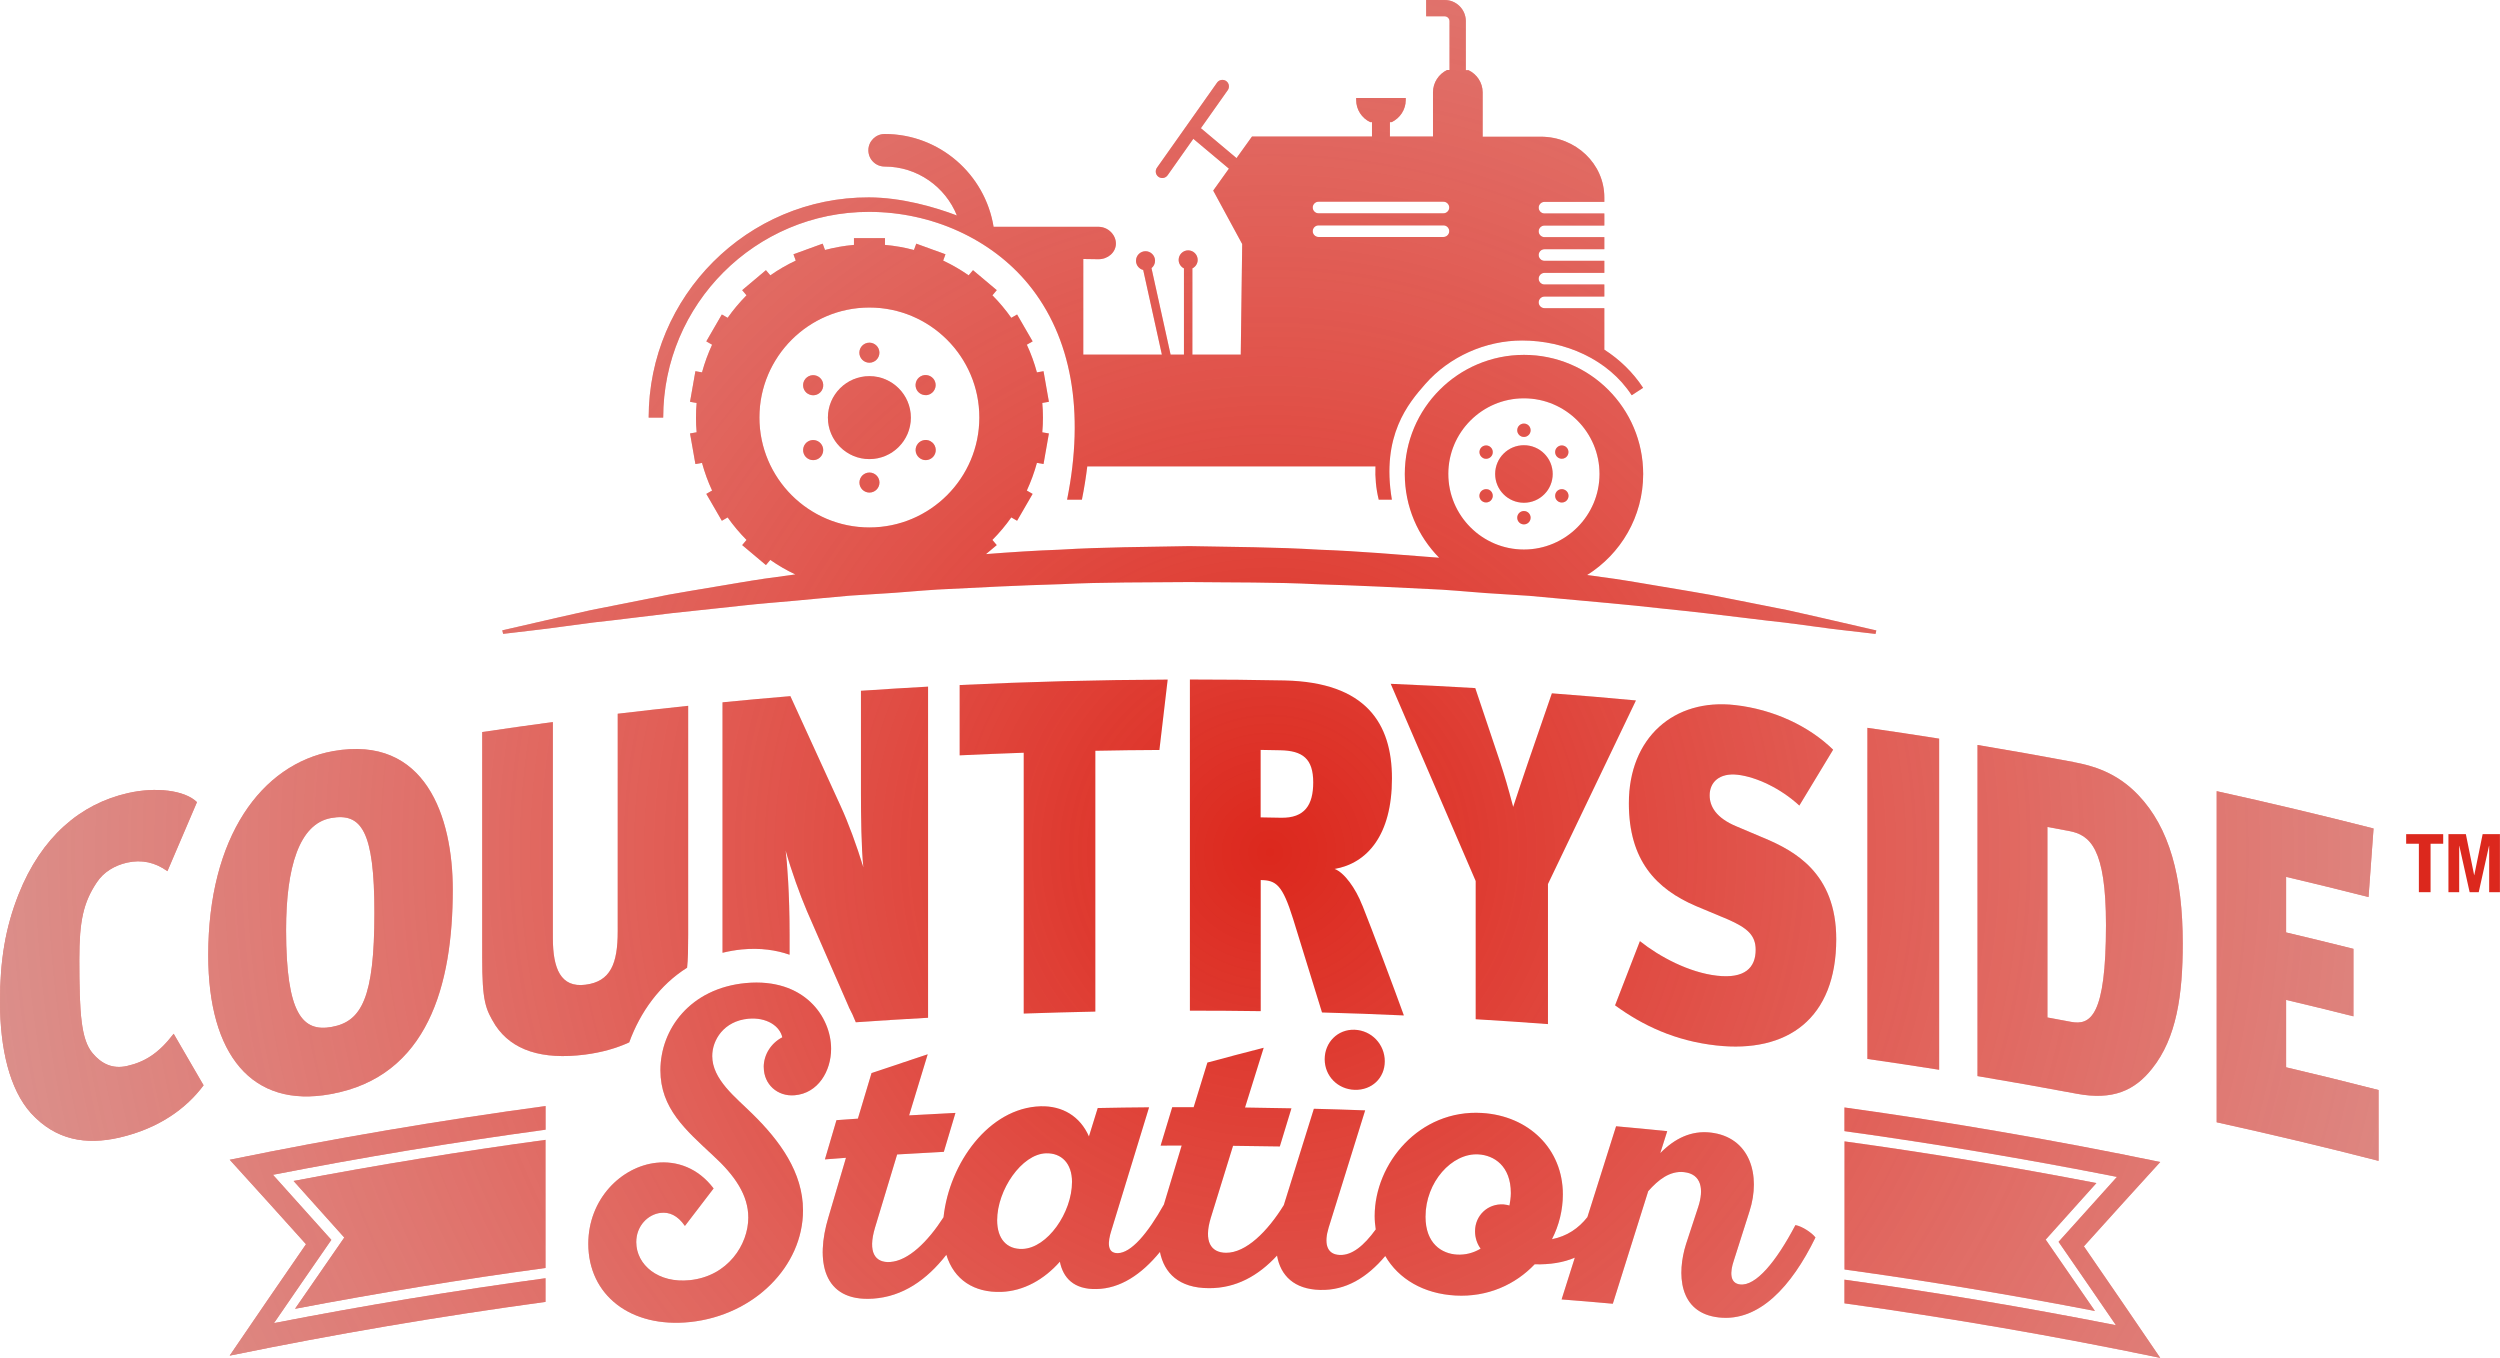<svg xmlns="http://www.w3.org/2000/svg" xmlns:xlink="http://www.w3.org/1999/xlink" viewBox="0 0 344.21 186.97"><defs><style>.uuid-21d1ae7c-8aa0-4d70-845c-96f9933f5078{fill:url(#uuid-4284b95a-7282-4da4-babe-8231ddd28cb8);}.uuid-21d1ae7c-8aa0-4d70-845c-96f9933f5078,.uuid-151ed188-1af8-44fd-94e9-bda887aaaa42,.uuid-57c1c82d-d0ec-4f66-ba5a-e48617e0120a,.uuid-9cadf71c-a54a-4d7a-ad65-9c2e96f4ed8d,.uuid-37d466de-21d3-432f-a220-9a2f677ae488,.uuid-f4718217-6b9a-4f0f-992d-7680aa1cdb47,.uuid-42ba45ce-42c0-4394-b957-85ab917cf3a5,.uuid-c101a16d-2a48-48fc-84c1-a9ecfd04a390,.uuid-0efe1534-2455-421c-a6df-12f3bda6a795,.uuid-67bfda5e-9a0c-451f-9a72-adc12bd89c2d,.uuid-aeeb2471-0497-464c-9d08-be9c1268d821,.uuid-7ea33bb0-b130-4bf9-819d-c7df7b524faa,.uuid-e932b09d-18e8-4977-b745-869b5cc7ef0b,.uuid-3babb450-f681-4852-9e8a-0c18c1beaad6,.uuid-68f4f24f-1378-4ca2-b03d-1afbf2e14c74,.uuid-476c454a-a5c1-473a-875e-ed24fae7f07e,.uuid-9d585011-2a57-4bc4-b5b2-22c346c20905,.uuid-3be8b75a-8539-4de1-9316-1682fe5cbe16,.uuid-0f35cbff-1dc6-4126-bdf0-96ca0e8a2c5a,.uuid-4c423117-cc18-4925-92b6-a0267b953e10,.uuid-03a4f9e7-4e2f-43e4-a049-01bba1b6ed4e,.uuid-3cc8c278-1273-407a-90dc-c682dabc6673,.uuid-b6a13e6b-044a-49f4-ac33-0703a9e6680f,.uuid-ac0064c3-5b4b-4b81-befe-23679e22b92c,.uuid-ff6de936-de0d-46ac-b9f9-f02c7daab90b,.uuid-d2adcb9d-f7db-477d-9b8a-2ca4784a4315,.uuid-a82f8d86-8464-4b34-948a-2c8185ddd55a,.uuid-96629e99-e2c1-40b1-8136-1da76c47db48,.uuid-8a527b92-17e8-4762-a9ad-9efe7b7d49c5,.uuid-f7fd2da0-2f89-4a48-b8cf-05ea9c639946,.uuid-cee73640-57ff-4628-90b0-fb62ebf78eb7,.uuid-51409f52-231b-4860-9d09-1b3f5ef69b48,.uuid-b8bf31a2-dc94-4798-b71f-afc420d1b923,.uuid-b835d891-edef-4c4f-b2da-fc72c286454f,.uuid-e1d5f7c7-8807-483d-b506-f08c7447b51b{stroke-width:0px;}.uuid-151ed188-1af8-44fd-94e9-bda887aaaa42{fill:url(#uuid-53e43975-106a-47fd-a044-479fe08fd3b8);}.uuid-57c1c82d-d0ec-4f66-ba5a-e48617e0120a{fill:url(#uuid-4f820a53-41e5-43d4-b2e1-68d467c63bae);}.uuid-9cadf71c-a54a-4d7a-ad65-9c2e96f4ed8d{fill:url(#uuid-a8a00edc-9e79-44c3-b969-05235ddff86d);}.uuid-37d466de-21d3-432f-a220-9a2f677ae488{fill:url(#uuid-fec11174-1dbf-4057-b203-eca26e8802dc);}.uuid-f4718217-6b9a-4f0f-992d-7680aa1cdb47{fill:url(#uuid-e805587d-6f0f-4920-a022-2c60b3da1472);}.uuid-42ba45ce-42c0-4394-b957-85ab917cf3a5{fill:url(#uuid-dedfdc77-5fc6-4f23-8b97-6b80adc6bf93);}.uuid-c101a16d-2a48-48fc-84c1-a9ecfd04a390{fill:url(#uuid-59fe1b1f-2635-467b-9229-93f732c3f1dc);}.uuid-0efe1534-2455-421c-a6df-12f3bda6a795{fill:url(#uuid-f1b399cd-2e51-46dd-940b-e34caa4e3328);}.uuid-67bfda5e-9a0c-451f-9a72-adc12bd89c2d{fill:url(#uuid-49e026d3-5e80-4fbb-bb2f-25510a3b891d);}.uuid-aeeb2471-0497-464c-9d08-be9c1268d821{fill:url(#uuid-f8482f81-0971-451d-9d72-b2333c0c293d);}.uuid-7ea33bb0-b130-4bf9-819d-c7df7b524faa{fill:url(#uuid-9376122a-9a1b-4544-9e1e-5dbb587d1cd9);}.uuid-e74a9a04-663d-437e-8f47-4d2b1ea9e66e{mix-blend-mode:multiply;}.uuid-e932b09d-18e8-4977-b745-869b5cc7ef0b{fill:url(#uuid-e36566b5-451e-4224-b37b-bae86841de89);}.uuid-3babb450-f681-4852-9e8a-0c18c1beaad6{fill:url(#uuid-3b45f62c-9aa0-4faa-87b7-e5f8ca7a7cc5);}.uuid-68f4f24f-1378-4ca2-b03d-1afbf2e14c74{fill:url(#uuid-afe1562e-1c23-43ab-a5d5-3df19e75a517);}.uuid-476c454a-a5c1-473a-875e-ed24fae7f07e{fill:url(#uuid-1e34ef0a-67dc-4fa1-9a26-505987064630);}.uuid-9d585011-2a57-4bc4-b5b2-22c346c20905{fill:url(#uuid-b2cc4fb0-eaa1-45ea-9668-c788c7be1c18);}.uuid-3be8b75a-8539-4de1-9316-1682fe5cbe16{fill:url(#uuid-8a31e8f9-e0a7-4698-8f5a-fb0211470cf5);}.uuid-0f35cbff-1dc6-4126-bdf0-96ca0e8a2c5a{fill:url(#uuid-caa44674-23f8-43a5-9242-1031851eaa51);}.uuid-4c423117-cc18-4925-92b6-a0267b953e10{fill:url(#uuid-a699a9bc-dfd2-4f70-acb8-212155401821);}.uuid-03a4f9e7-4e2f-43e4-a049-01bba1b6ed4e{fill:url(#uuid-67b310e0-59c7-41d5-b18c-9ef26b8e5f22);}.uuid-3cc8c278-1273-407a-90dc-c682dabc6673{fill:url(#uuid-72b26b1e-8747-490f-9c58-b54e264ed5d6);}.uuid-b6a13e6b-044a-49f4-ac33-0703a9e6680f{fill:url(#uuid-8d1e0b70-b3eb-4dbe-a695-52d4cc9f72c8);}.uuid-ac0064c3-5b4b-4b81-befe-23679e22b92c{fill:url(#uuid-52cb0938-7e60-45b1-b8fa-d3a32e7bbe3a);}.uuid-ff6de936-de0d-46ac-b9f9-f02c7daab90b{fill:url(#uuid-0e812cc0-6ef1-4a6f-bd9b-f521aae40678);}.uuid-d2adcb9d-f7db-477d-9b8a-2ca4784a4315{fill:url(#uuid-a91aab14-33f2-4e23-a3d0-cd885dbef94d);}.uuid-a82f8d86-8464-4b34-948a-2c8185ddd55a{fill:url(#uuid-ba7e4197-ca96-4ebe-a83f-39f0e1fd37c1);}.uuid-c9dffc1c-e4d2-4d62-8d28-30356173d7b6{isolation:isolate;}.uuid-96629e99-e2c1-40b1-8136-1da76c47db48{fill:url(#uuid-61aabe86-5896-44f4-bcf2-60c84ff7dcbb);}.uuid-8a527b92-17e8-4762-a9ad-9efe7b7d49c5{fill:url(#uuid-38e53afe-d41a-46cd-9e71-260da2982d79);}.uuid-f7fd2da0-2f89-4a48-b8cf-05ea9c639946{fill:#dc281d;}.uuid-cee73640-57ff-4628-90b0-fb62ebf78eb7{fill:url(#uuid-a5484c7b-b207-469b-9401-4037bbdc830b);}.uuid-51409f52-231b-4860-9d09-1b3f5ef69b48{fill:url(#uuid-04cc29e4-d3f4-4c03-bb32-b87ed97cee4f);}.uuid-b8bf31a2-dc94-4798-b71f-afc420d1b923{fill:url(#uuid-e0ce83fc-7b0c-4ced-a948-3beec481b289);}.uuid-b835d891-edef-4c4f-b2da-fc72c286454f{fill:url(#uuid-e57f0486-8d82-4fc9-98ca-83bcf0c5650f);}.uuid-e1d5f7c7-8807-483d-b506-f08c7447b51b{fill:url(#uuid-6f6b5025-6b20-47e0-a854-a343a9410997);}</style><radialGradient id="uuid-1e34ef0a-67dc-4fa1-9a26-505987064630" cx="174.87" cy="117.34" fx="174.87" fy="117.34" r="307.29" gradientUnits="userSpaceOnUse"><stop offset="0" stop-color="#fff" stop-opacity="0"></stop><stop offset="1" stop-color="#bfbfbf"></stop></radialGradient><radialGradient id="uuid-a5484c7b-b207-469b-9401-4037bbdc830b" cx="174.87" cy="117.34" fx="174.87" fy="117.34" r="307.29" xlink:href="#uuid-1e34ef0a-67dc-4fa1-9a26-505987064630"></radialGradient><radialGradient id="uuid-59fe1b1f-2635-467b-9229-93f732c3f1dc" cx="174.87" fx="174.87" r="307.29" xlink:href="#uuid-1e34ef0a-67dc-4fa1-9a26-505987064630"></radialGradient><radialGradient id="uuid-e36566b5-451e-4224-b37b-bae86841de89" cx="174.87" cy="117.34" fx="174.87" fy="117.34" r="307.29" xlink:href="#uuid-1e34ef0a-67dc-4fa1-9a26-505987064630"></radialGradient><radialGradient id="uuid-afe1562e-1c23-43ab-a5d5-3df19e75a517" cx="174.87" cy="117.34" fx="174.87" fy="117.34" r="307.29" xlink:href="#uuid-1e34ef0a-67dc-4fa1-9a26-505987064630"></radialGradient><radialGradient id="uuid-f8482f81-0971-451d-9d72-b2333c0c293d" cx="174.87" cy="117.34" fx="174.87" fy="117.34" r="307.29" xlink:href="#uuid-1e34ef0a-67dc-4fa1-9a26-505987064630"></radialGradient><radialGradient id="uuid-38e53afe-d41a-46cd-9e71-260da2982d79" cx="174.87" cy="117.34" fx="174.87" fy="117.34" r="307.29" xlink:href="#uuid-1e34ef0a-67dc-4fa1-9a26-505987064630"></radialGradient><radialGradient id="uuid-8d1e0b70-b3eb-4dbe-a695-52d4cc9f72c8" cx="174.87" cy="117.34" fx="174.87" fy="117.34" r="307.29" xlink:href="#uuid-1e34ef0a-67dc-4fa1-9a26-505987064630"></radialGradient><radialGradient id="uuid-a8a00edc-9e79-44c3-b969-05235ddff86d" cx="174.87" cy="117.34" fx="174.87" fy="117.34" r="307.29" xlink:href="#uuid-1e34ef0a-67dc-4fa1-9a26-505987064630"></radialGradient><radialGradient id="uuid-e805587d-6f0f-4920-a022-2c60b3da1472" cx="174.87" cy="117.34" fx="174.87" fy="117.34" r="307.29" xlink:href="#uuid-1e34ef0a-67dc-4fa1-9a26-505987064630"></radialGradient><radialGradient id="uuid-e57f0486-8d82-4fc9-98ca-83bcf0c5650f" cx="174.87" cy="117.34" fx="174.87" fy="117.34" r="307.29" xlink:href="#uuid-1e34ef0a-67dc-4fa1-9a26-505987064630"></radialGradient><radialGradient id="uuid-6f6b5025-6b20-47e0-a854-a343a9410997" cx="174.87" cy="117.34" fx="174.87" fy="117.34" r="307.29" xlink:href="#uuid-1e34ef0a-67dc-4fa1-9a26-505987064630"></radialGradient><radialGradient id="uuid-49e026d3-5e80-4fbb-bb2f-25510a3b891d" cx="174.87" cy="117.34" fx="174.87" fy="117.34" r="307.29" xlink:href="#uuid-1e34ef0a-67dc-4fa1-9a26-505987064630"></radialGradient><radialGradient id="uuid-e0ce83fc-7b0c-4ced-a948-3beec481b289" cx="174.87" cy="117.34" fx="174.87" fy="117.34" r="307.29" xlink:href="#uuid-1e34ef0a-67dc-4fa1-9a26-505987064630"></radialGradient><radialGradient id="uuid-a91aab14-33f2-4e23-a3d0-cd885dbef94d" cx="174.87" cy="117.34" fx="174.87" fy="117.34" r="307.29" xlink:href="#uuid-1e34ef0a-67dc-4fa1-9a26-505987064630"></radialGradient><radialGradient id="uuid-72b26b1e-8747-490f-9c58-b54e264ed5d6" cx="174.87" cy="117.34" fx="174.87" fy="117.34" r="307.29" xlink:href="#uuid-1e34ef0a-67dc-4fa1-9a26-505987064630"></radialGradient><radialGradient id="uuid-04cc29e4-d3f4-4c03-bb32-b87ed97cee4f" cx="174.87" cy="117.34" fx="174.87" fy="117.34" r="307.29" xlink:href="#uuid-1e34ef0a-67dc-4fa1-9a26-505987064630"></radialGradient><radialGradient id="uuid-67b310e0-59c7-41d5-b18c-9ef26b8e5f22" cx="174.87" cy="117.34" fx="174.87" fy="117.34" r="307.29" xlink:href="#uuid-1e34ef0a-67dc-4fa1-9a26-505987064630"></radialGradient><radialGradient id="uuid-dedfdc77-5fc6-4f23-8b97-6b80adc6bf93" cx="174.87" cy="117.34" fx="174.87" fy="117.34" r="307.29" xlink:href="#uuid-1e34ef0a-67dc-4fa1-9a26-505987064630"></radialGradient><radialGradient id="uuid-caa44674-23f8-43a5-9242-1031851eaa51" cx="174.87" cy="117.34" fx="174.87" fy="117.34" r="307.29" xlink:href="#uuid-1e34ef0a-67dc-4fa1-9a26-505987064630"></radialGradient><radialGradient id="uuid-53e43975-106a-47fd-a044-479fe08fd3b8" cx="174.87" cy="117.34" fx="174.87" fy="117.34" r="307.29" xlink:href="#uuid-1e34ef0a-67dc-4fa1-9a26-505987064630"></radialGradient><radialGradient id="uuid-a699a9bc-dfd2-4f70-acb8-212155401821" cx="174.87" cy="117.34" fx="174.87" fy="117.34" r="307.29" xlink:href="#uuid-1e34ef0a-67dc-4fa1-9a26-505987064630"></radialGradient><radialGradient id="uuid-b2cc4fb0-eaa1-45ea-9668-c788c7be1c18" cx="174.87" cy="117.34" fx="174.87" fy="117.34" r="307.29" xlink:href="#uuid-1e34ef0a-67dc-4fa1-9a26-505987064630"></radialGradient><radialGradient id="uuid-ba7e4197-ca96-4ebe-a83f-39f0e1fd37c1" cx="174.87" cy="117.34" fx="174.87" fy="117.34" r="307.29" xlink:href="#uuid-1e34ef0a-67dc-4fa1-9a26-505987064630"></radialGradient><radialGradient id="uuid-4f820a53-41e5-43d4-b2e1-68d467c63bae" cx="174.87" cy="117.34" fx="174.87" fy="117.34" r="307.29" xlink:href="#uuid-1e34ef0a-67dc-4fa1-9a26-505987064630"></radialGradient><radialGradient id="uuid-4284b95a-7282-4da4-babe-8231ddd28cb8" cx="174.87" cy="117.34" fx="174.87" fy="117.34" r="307.29" xlink:href="#uuid-1e34ef0a-67dc-4fa1-9a26-505987064630"></radialGradient><radialGradient id="uuid-8a31e8f9-e0a7-4698-8f5a-fb0211470cf5" cx="174.87" cy="117.34" fx="174.87" fy="117.34" r="307.29" xlink:href="#uuid-1e34ef0a-67dc-4fa1-9a26-505987064630"></radialGradient><radialGradient id="uuid-61aabe86-5896-44f4-bcf2-60c84ff7dcbb" cx="174.87" cy="117.34" fx="174.87" fy="117.34" r="307.29" xlink:href="#uuid-1e34ef0a-67dc-4fa1-9a26-505987064630"></radialGradient><radialGradient id="uuid-9376122a-9a1b-4544-9e1e-5dbb587d1cd9" cx="174.87" cy="117.34" fx="174.87" fy="117.34" r="307.29" xlink:href="#uuid-1e34ef0a-67dc-4fa1-9a26-505987064630"></radialGradient><radialGradient id="uuid-3b45f62c-9aa0-4faa-87b7-e5f8ca7a7cc5" cx="174.87" cy="117.34" fx="174.87" fy="117.34" r="307.29" xlink:href="#uuid-1e34ef0a-67dc-4fa1-9a26-505987064630"></radialGradient><radialGradient id="uuid-fec11174-1dbf-4057-b203-eca26e8802dc" cx="174.87" cy="117.34" fx="174.87" fy="117.34" r="307.29" xlink:href="#uuid-1e34ef0a-67dc-4fa1-9a26-505987064630"></radialGradient><radialGradient id="uuid-f1b399cd-2e51-46dd-940b-e34caa4e3328" cx="174.87" cy="117.34" fx="174.87" fy="117.34" r="307.29" xlink:href="#uuid-1e34ef0a-67dc-4fa1-9a26-505987064630"></radialGradient><radialGradient id="uuid-0e812cc0-6ef1-4a6f-bd9b-f521aae40678" cx="174.87" cy="117.34" fx="174.87" fy="117.34" r="307.29" xlink:href="#uuid-1e34ef0a-67dc-4fa1-9a26-505987064630"></radialGradient><radialGradient id="uuid-52cb0938-7e60-45b1-b8fa-d3a32e7bbe3a" cx="174.87" cy="117.34" fx="174.87" fy="117.34" r="307.29" xlink:href="#uuid-1e34ef0a-67dc-4fa1-9a26-505987064630"></radialGradient></defs><g class="uuid-c9dffc1c-e4d2-4d62-8d28-30356173d7b6"><g id="uuid-acafa8a4-11f8-40e7-b061-de8661c9b1e6"><g id="uuid-de4227af-77b1-4e6f-83d2-d4d6ee46868a"><path class="uuid-f7fd2da0-2f89-4a48-b8cf-05ea9c639946" d="m17.48,146.77c-1.98.45-3.52-.3-4.75-1.78-1.55-1.86-1.81-5.39-1.81-12.91,0-5.36.59-7.86,2.4-10.58.96-1.47,2.51-2.35,4.17-2.73,2.03-.46,3.9-.03,5.56,1.18,1.36-3.17,2.71-6.34,4.07-9.51-1.71-1.67-5.73-2.11-9.52-1.24-6.52,1.48-11.9,6.02-15.04,13.94C.74,127.73,0,132.24,0,137.92c0,6.48,1.33,12.08,4.26,15.34,3.41,3.73,7.56,4.42,12.16,3.37,5.45-1.25,9.25-4.02,11.61-7.2-1.38-2.37-2.75-4.74-4.12-7.1-2.09,2.74-4.01,3.89-6.42,4.44Z"></path><path class="uuid-f7fd2da0-2f89-4a48-b8cf-05ea9c639946" d="m45.53,150.64c13.4-2.4,16.81-15.04,16.81-28.16,0-9.98-3.73-21.34-16.49-19.06-9.9,1.8-17.18,11.87-17.18,28.09,0,13.68,5.99,21.13,16.86,19.13Zm.05-38.01c4.14-.75,5.98,1.69,5.97,13.07,0,11.71-1.78,14.95-5.87,15.69-3.98.73-6.29-1.7-6.29-13.34,0-8.7,1.82-14.62,6.18-15.42Z"></path><path class="uuid-f7fd2da0-2f89-4a48-b8cf-05ea9c639946" d="m150.81,139.28v-35.91c2.94-.06,5.88-.1,8.82-.11.38-3.23.76-6.46,1.14-9.69-9.55.04-19.1.29-28.64.75v9.68c2.94-.14,5.88-.26,8.82-.36v35.91c3.28-.11,6.57-.2,9.85-.27Z"></path><path class="uuid-f7fd2da0-2f89-4a48-b8cf-05ea9c639946" d="m187.57,124.67c-.92-2.39-2.5-4.54-3.81-5.03,4.46-.78,7.89-4.62,7.89-12.47,0-7.57-3.59-13.23-14.75-13.48-4.36-.09-8.71-.13-13.07-.13v45.59c3.25,0,6.5.02,9.75.07v-18.05c2.12.03,2.99.64,4.47,5.38,1.33,4.28,2.65,8.56,3.97,12.85,3.76.1,7.51.24,11.27.41-1.25-3.46-4.46-12.03-5.71-15.14Zm-11.22-12.08c-.93-.02-1.85-.03-2.78-.05v-9.29c.91.01,1.82.03,2.72.05,3.05.06,4.52,1.15,4.52,4.42,0,3.08-1.14,4.94-4.46,4.87Z"></path><path class="uuid-f7fd2da0-2f89-4a48-b8cf-05ea9c639946" d="m213.13,141v-19.29c4.04-8.46,8.08-16.88,12.11-25.27-3.85-.36-7.71-.69-11.57-.98-1.11,3.21-2.21,6.42-3.32,9.63-.65,1.85-1.3,3.9-2.01,6.01-.76-2.86-1.09-4-1.9-6.47-1.11-3.3-2.21-6.59-3.32-9.89-3.88-.23-7.76-.43-11.64-.59,3.9,9.02,7.8,18.07,11.7,27.15v19.03c3.32.2,6.63.42,9.95.67Z"></path><path class="uuid-f7fd2da0-2f89-4a48-b8cf-05ea9c639946" d="m242.93,115.41c-1.28-.55-2.56-1.09-3.85-1.63-2.82-1.17-3.69-2.77-3.69-4.27,0-1.83,1.36-3.12,3.85-2.84,2.6.3,5.96,1.89,8.5,4.24,1.55-2.57,3.1-5.13,4.65-7.69-3.35-3.27-8.22-5.54-13.48-6.14-8.45-.97-14.65,4.51-14.64,13.53,0,7.85,3.75,11.78,9.22,14.13,1.48.62,2.96,1.24,4.45,1.86,2.6,1.15,3.79,2.14,3.79,4.17,0,2.49-1.52,4-5.31,3.57-3.85-.43-7.92-2.6-10.63-4.76-1.14,2.94-2.28,5.89-3.42,8.84,3.8,2.76,8.25,4.89,13.94,5.52,9.81,1.09,16.51-3.71,16.51-14.64,0-9.16-5.84-12.17-9.9-13.9Z"></path><path class="uuid-f7fd2da0-2f89-4a48-b8cf-05ea9c639946" d="m257.11,145.8c3.3.47,6.59.97,9.88,1.49,0-15.2,0-30.39,0-45.59-3.29-.52-6.59-1.02-9.88-1.49v45.59Z"></path><path class="uuid-f7fd2da0-2f89-4a48-b8cf-05ea9c639946" d="m285.51,104.92c-4.41-.83-8.82-1.61-13.24-2.35v45.59c4.54.76,9.08,1.57,13.62,2.42,5.05.96,8.05-.46,10.41-3.44,3.38-4.21,4.23-10.17,4.23-17.23,0-9.29-1.87-15.97-6.11-20.43-3-3.16-6.33-4.07-8.91-4.55Zm-.38,35.77c-1.07-.2-2.15-.4-3.23-.6v-26.23c.99.18,1.97.36,2.96.55,2.9.54,5.1,2.35,5.1,12.95,0,12.62-2.15,13.84-4.84,13.33Z"></path><path class="uuid-f7fd2da0-2f89-4a48-b8cf-05ea9c639946" d="m314.76,146.96v-9.29c3.09.73,6.19,1.48,9.27,2.26v-9.29c-3.09-.77-6.18-1.53-9.27-2.26v-7.65c3.79.89,7.57,1.82,11.35,2.78.23-3.15.46-6.29.69-9.44-7.18-1.83-14.38-3.55-21.6-5.14v45.59c7.45,1.64,14.89,3.41,22.29,5.31v-9.75c-4.24-1.09-8.48-2.13-12.73-3.13Z"></path><path class="uuid-f7fd2da0-2f89-4a48-b8cf-05ea9c639946" d="m94.6,133.25c.13-1.17.15-2.59.15-4.54v-31.53c-3.24.34-6.47.71-9.7,1.09v29.96c0,4.45-.98,6.91-4.44,7.35-3.41.44-4.49-2.22-4.49-6.41v-29.76c-3.25.44-6.49.9-9.73,1.38v31c0,6.08.43,7.13,1.84,9.41,2.27,3.4,6.37,4.76,12.33,4,2.33-.3,4.35-.89,6.07-1.68,1.52-4.17,4.19-7.91,7.97-10.28Z"></path><path class="uuid-f7fd2da0-2f89-4a48-b8cf-05ea9c639946" d="m116.87,138.67c.36.67.68,1.36.96,2.08,3.32-.23,6.63-.44,9.95-.62v-45.59c-3.08.17-6.16.36-9.24.57v14.13c0,3.01.05,7.52.33,10.18-.92-3.01-2.07-6.14-3.15-8.48-2.3-5.04-4.6-10.07-6.9-15.09-3.11.26-6.23.54-9.34.85v34.48c.86-.21,1.75-.37,2.68-.46,2.55-.24,4.72.09,6.55.73v-2.82c0-5.62-.33-9.78-.54-11.53.81,2.87,1.96,6.05,2.93,8.33,1.93,4.41,3.85,8.82,5.78,13.24Z"></path><path class="uuid-f7fd2da0-2f89-4a48-b8cf-05ea9c639946" d="m105.16,146.94c0,2.35,1.88,4.06,4.25,3.86,3.23-.27,5.02-3.33,5.02-6.4,0-4.36-3.67-9.79-11.73-9.05-7.67.72-11.77,6.35-11.77,12.01,0,5.24,3.47,8.21,7.23,11.72,3.04,2.77,4.87,5.49,4.87,8.56,0,3.7-2.8,8.08-8.06,8.62-4.34.46-7.37-2.11-7.37-5.24,0-2.26,1.64-3.84,3.37-4.03,1.16-.13,2.31.32,3.33,1.8,1.32-1.72,2.64-3.45,3.95-5.16-2.12-2.81-5.06-3.85-7.91-3.53-4.77.53-9.34,4.96-9.34,11.15,0,7.06,5.82,11.63,14.02,10.77,8.82-.93,15.54-7.68,15.54-15.37,0-5.23-3.19-9.59-7-13.32-2.27-2.24-5.5-4.71-5.5-7.93,0-2.21,1.59-4.82,4.97-5.14,2.51-.23,4.34,1,4.68,2.56-1.55.8-2.56,2.39-2.56,4.11Z"></path><path class="uuid-f7fd2da0-2f89-4a48-b8cf-05ea9c639946" d="m182.39,145.84c0,2.31,1.79,4.13,4.11,4.21,2.37.08,4.16-1.62,4.16-3.93s-1.79-4.25-4.16-4.34c-2.32-.08-4.11,1.74-4.11,4.05Z"></path><path class="uuid-f7fd2da0-2f89-4a48-b8cf-05ea9c639946" d="m247.19,168.7c-2.65,5.04-5.44,8.4-7.61,8.15-1.44-.17-1.4-1.7-.87-3.27.72-2.27,1.45-4.54,2.17-6.81,1.59-4.94.1-10.23-5.4-10.84-2.6-.28-4.87.78-6.89,2.84.32-1.01.64-2.02.96-3.03-2.35-.24-4.7-.46-7.04-.67-1.32,4.16-2.63,8.34-3.95,12.51-1.22,1.55-2.81,2.63-4.88,3.04.97-1.9,1.5-4.01,1.5-6.18,0-6.24-4.68-10.8-11.11-11.2-8.65-.53-14.8,6.95-14.8,14.2,0,.63.06,1.24.15,1.83-1.64,2.26-3.27,3.58-4.94,3.52-1.89-.06-2.18-1.7-1.55-3.75,1.68-5.39,3.35-10.78,5.03-16.16-2.35-.09-4.71-.16-7.06-.22-1.38,4.42-2.76,8.84-4.14,13.27-2.25,3.64-5.21,6.58-7.96,6.56-2.08-.02-3.1-1.55-2.08-4.86,1.02-3.29,2.03-6.58,3.05-9.87,2.15.02,4.29.05,6.44.09.53-1.75,1.06-3.5,1.6-5.25-2.13-.05-4.26-.08-6.39-.11.85-2.74,1.71-5.49,2.57-8.23-2.58.66-5.16,1.34-7.75,2.04-.63,2.05-1.26,4.09-1.89,6.14-.98,0-1.97,0-2.95,0-.53,1.76-1.07,3.53-1.6,5.29.97,0,1.94,0,2.9-.01-.81,2.67-1.61,5.35-2.42,8.03,0,.03-.01.06-.02.08-2.26,4.04-4.53,6.68-6.36,6.71-1.5.02-1.4-1.51-.87-3.16,1.73-5.65,3.45-11.29,5.18-16.92-2.36.02-4.71.05-7.07.1-.4,1.3-.81,2.61-1.21,3.91-1.21-2.76-3.63-4.24-6.68-4.15-7.06.22-12.54,7.8-13.34,15.28-2.16,3.36-4.84,6-7.36,6.16-2.08.13-3.09-1.34-2.08-4.72,1.02-3.36,2.03-6.73,3.05-10.09,2.14-.13,4.29-.25,6.43-.36.53-1.79,1.06-3.58,1.6-5.36-2.13.1-4.26.22-6.38.34.85-2.8,1.71-5.61,2.56-8.41-2.58.85-5.16,1.71-7.73,2.58-.63,2.09-1.26,4.18-1.88,6.28-.98.07-1.97.14-2.95.21-.53,1.8-1.06,3.6-1.59,5.4.97-.07,1.93-.15,2.9-.22-.81,2.73-1.61,5.46-2.42,8.2-1.79,5.91-.82,11.66,6.14,11.19,4.09-.27,7.4-2.58,10.1-6.04,1.05,3.45,3.83,5.25,7.6,5.11,3.05-.12,5.86-1.7,8.03-4.16.44,2.2,1.89,3.84,5.03,3.77,3.29-.06,6.21-2.01,8.75-5.11.58,2.9,2.59,4.98,6.74,4.99,3.73.02,6.81-1.71,9.38-4.49.48,2.76,2.36,4.64,5.92,4.73,3.51.1,6.45-1.67,8.98-4.67,1.82,3.15,5.27,5.2,9.65,5.44,4.45.25,8.27-1.51,10.92-4.3,2.11.06,3.94-.24,5.53-.91-.61,1.92-1.21,3.83-1.82,5.75,2.35.18,4.7.38,7.05.59,1.63-5.17,3.25-10.34,4.87-15.49,1.4-1.59,2.99-2.83,4.92-2.63,2.46.26,2.75,2.41,1.98,4.77-.56,1.72-1.13,3.43-1.69,5.15-1.25,3.96-1.11,9.48,4.53,10.09,5.49.61,9.97-4.2,13.29-11.01-.48-.64-1.83-1.54-2.74-1.7Zm-106.42,3.26c-2.13.07-3.48-1.36-3.48-3.95,0-4.18,3.39-9.12,6.73-9.22,2.13-.06,3.58,1.39,3.58,3.94,0,4.23-3.39,9.11-6.82,9.23Zm67.06-5.98c-.24-.06-.53-.13-.82-.15-2.17-.14-3.92,1.53-3.92,3.69,0,.91.29,1.75.77,2.4-1.02.61-2.13.88-3.24.82-2.13-.12-4.35-1.53-4.35-5.22,0-4.76,3.63-8.8,7.3-8.58,2.13.13,4.45,1.58,4.45,5.33,0,.58-.1,1.19-.19,1.72Z"></path><path class="uuid-f7fd2da0-2f89-4a48-b8cf-05ea9c639946" d="m47.4,170.39c-2.26,3.26-4.52,6.53-6.78,9.81,11.46-2.18,22.96-4.06,34.49-5.62v-17.64c-11.6,1.58-23.17,3.46-34.69,5.66,2.33,2.59,4.65,5.18,6.98,7.79Z"></path><path class="uuid-f7fd2da0-2f89-4a48-b8cf-05ea9c639946" d="m42.13,171.31c-3.51,5.08-7.01,10.2-10.51,15.34,14.43-2.96,28.94-5.42,43.49-7.4v-3.26c-12.51,1.7-24.98,3.76-37.39,6.18,2.63-3.84,5.27-7.66,7.9-11.46-2.68-3-5.37-5.99-8.04-8.96,12.46-2.43,24.98-4.5,37.54-6.21v-3.26c-14.56,1.98-29.06,4.44-43.49,7.4,3.5,3.85,7,7.73,10.51,11.64Z"></path><path class="uuid-f7fd2da0-2f89-4a48-b8cf-05ea9c639946" d="m281.66,170.67c2.33-2.6,4.65-5.2,6.98-7.78-11.52-2.23-23.08-4.14-34.68-5.74v17.64c11.53,1.59,23.03,3.5,34.48,5.71-2.26-3.29-4.52-6.56-6.78-9.82Z"></path><path class="uuid-f7fd2da0-2f89-4a48-b8cf-05ea9c639946" d="m253.95,152.48v3.26c12.55,1.74,25.06,3.84,37.52,6.3-2.68,2.96-5.36,5.94-8.04,8.94,2.64,3.81,5.27,7.64,7.9,11.48-12.41-2.45-24.88-4.54-37.38-6.27v3.26c14.55,2.01,29.05,4.51,43.48,7.51-3.5-5.15-7-10.27-10.51-15.36,3.51-3.9,7.01-7.77,10.51-11.61-14.43-2.99-28.93-5.49-43.48-7.51Z"></path><path class="uuid-f7fd2da0-2f89-4a48-b8cf-05ea9c639946" d="m71.42,87.02c1.39-.18,3.45-.38,6.03-.75,1.29-.17,2.73-.36,4.28-.57,1.57-.15,3.25-.38,5.05-.59,1.8-.22,3.71-.45,5.73-.69,2.02-.22,4.14-.44,6.36-.68,2.21-.23,4.51-.51,6.9-.71,2.39-.18,4.85-.44,7.39-.67,1.27-.12,2.55-.23,3.85-.35,1.3-.08,2.62-.17,3.95-.25,2.67-.14,5.37-.42,8.14-.59,5.53-.29,11.24-.57,17.05-.74,5.8-.29,11.7-.23,17.6-.29,5.9.07,11.8,0,17.6.3,5.8.18,11.52.45,17.05.74,2.76.17,5.47.46,8.14.6,1.33.08,2.65.17,3.95.25,1.3.12,2.58.23,3.85.35,5.06.47,9.87.87,14.29,1.38,4.43.45,8.48.92,12.07,1.37,1.8.21,3.48.44,5.05.59,1.56.21,3,.4,4.3.57,2.59.37,4.65.57,6.04.74,1.4.16,2.14.25,2.14.25l.11-.48s-2.91-.67-7.99-1.84c-1.27-.29-2.68-.61-4.22-.95-1.54-.31-3.21-.64-5-.99-1.78-.35-3.68-.73-5.69-1.13-2.01-.37-4.13-.7-6.33-1.08-2.21-.36-4.5-.78-6.89-1.13-1.21-.17-2.45-.34-3.7-.51,4.63-2.9,7.72-8.03,7.72-13.9,0-9.06-7.35-16.41-16.41-16.41s-16.41,7.35-16.41,16.41c0,4.49,1.81,8.56,4.73,11.52-5.38-.41-10.93-.91-16.58-1.11-5.87-.36-11.84-.37-17.81-.49-5.97.12-11.94.13-17.81.49-3.44.12-6.84.35-10.19.61l1.48-1.24-.6-.71c.95-.96,1.82-1.99,2.6-3.1l.8.46,2.14-3.7-.8-.46c.56-1.22,1.03-2.49,1.39-3.81l.91.16.74-4.21-.91-.16c.06-.67.09-1.34.09-2.02s-.03-1.36-.09-2.02l.91-.16-.74-4.21-.91.16c-.36-1.32-.82-2.59-1.39-3.81l.8-.46-2.14-3.7-.8.46c-.78-1.11-1.65-2.14-2.6-3.1l.6-.71-3.27-2.75-.6.71c-1.1-.77-2.28-1.45-3.51-2.03l.32-.87-4.02-1.46-.32.87c-1.29-.34-2.62-.58-3.99-.7v-.93h-4.27v.93c-1.37.12-2.7.36-3.99.7l-.32-.87-4.02,1.46.32.87c-1.23.58-2.4,1.26-3.51,2.03l-.6-.71-3.27,2.75.6.71c-.95.96-1.82,1.99-2.6,3.1l-.8-.46-2.14,3.7.8.46c-.56,1.22-1.03,2.49-1.39,3.81l-.91-.16-.74,4.21.91.16c-.06.67-.09,1.34-.09,2.02s.03,1.36.09,2.02l-.91.16.74,4.21.91-.16c.36,1.32.82,2.59,1.39,3.81l-.8.46,2.14,3.7.8-.46c.78,1.11,1.65,2.14,2.6,3.1l-.6.71,3.27,2.75.6-.71c1.09.76,2.24,1.43,3.45,2-1.43.2-2.85.39-4.23.58-2.39.35-4.68.77-6.89,1.13-2.21.38-4.33.71-6.33,1.08-2,.4-3.9.78-5.68,1.13-1.78.35-3.45.69-5,.99-1.54.35-2.94.67-4.22.95-5.09,1.17-8,1.84-8,1.84l.12.48s.74-.09,2.14-.25Zm138.4-32.18c5.74,0,10.41,4.67,10.41,10.41s-4.67,10.41-10.41,10.41-10.41-4.67-10.41-10.41,4.67-10.41,10.41-10.41Zm-105.26,2.64c0-8.35,6.79-15.14,15.14-15.14s15.14,6.79,15.14,15.14-6.79,15.14-15.14,15.14-15.14-6.79-15.14-15.14Z"></path><path class="uuid-f7fd2da0-2f89-4a48-b8cf-05ea9c639946" d="m111.27,60.77c-.66.38-.89,1.23-.51,1.89.26.44.72.69,1.2.69.23,0,.47-.06.69-.18h0c.66-.38.89-1.23.51-1.89-.38-.66-1.23-.89-1.89-.51Z"></path><path class="uuid-f7fd2da0-2f89-4a48-b8cf-05ea9c639946" d="m121.09,66.44c0-.76-.62-1.38-1.38-1.38s-1.38.62-1.38,1.38.62,1.38,1.38,1.38,1.38-.62,1.38-1.38Z"></path><path class="uuid-f7fd2da0-2f89-4a48-b8cf-05ea9c639946" d="m111.27,54.23c.22.13.45.19.69.19.48,0,.95-.25,1.2-.69.19-.32.23-.69.14-1.05-.1-.36-.33-.66-.65-.84-.66-.38-1.51-.15-1.89.51-.19.32-.23.69-.14,1.05.1.36.33.66.65.84Z"></path><path class="uuid-f7fd2da0-2f89-4a48-b8cf-05ea9c639946" d="m119.7,49.94c.76,0,1.38-.62,1.38-1.38s-.62-1.38-1.38-1.38-1.38.62-1.38,1.38.62,1.38,1.38,1.38Z"></path><path class="uuid-f7fd2da0-2f89-4a48-b8cf-05ea9c639946" d="m125.41,57.5c0-3.15-2.56-5.71-5.71-5.71s-5.71,2.56-5.71,5.71,2.56,5.71,5.71,5.71,5.71-2.56,5.71-5.71Z"></path><path class="uuid-f7fd2da0-2f89-4a48-b8cf-05ea9c639946" d="m128.14,60.76h0c-.66-.38-1.51-.15-1.89.51-.19.32-.23.69-.14,1.05.1.36.33.66.65.84.22.13.46.19.69.19.48,0,.94-.25,1.2-.69.19-.32.23-.69.14-1.05-.1-.36-.32-.66-.65-.84Z"></path><path class="uuid-f7fd2da0-2f89-4a48-b8cf-05ea9c639946" d="m127.44,54.41c.23,0,.47-.06.69-.19.66-.38.89-1.23.51-1.89-.38-.66-1.23-.89-1.89-.51h0c-.66.38-.89,1.23-.51,1.89.26.44.72.69,1.2.69Z"></path><path class="uuid-f7fd2da0-2f89-4a48-b8cf-05ea9c639946" d="m204.85,67.38c-.24-.06-.48-.03-.7.09-.44.25-.59.81-.34,1.25.12.21.32.36.56.43.08.02.16.03.24.03.16,0,.32-.04.46-.12.21-.12.36-.32.43-.56.06-.24.03-.48-.09-.7-.12-.21-.32-.36-.56-.43Z"></path><path class="uuid-f7fd2da0-2f89-4a48-b8cf-05ea9c639946" d="m209.82,70.36c-.51,0-.92.41-.92.92s.41.92.92.92.92-.41.92-.92-.41-.92-.92-.92Z"></path><path class="uuid-f7fd2da0-2f89-4a48-b8cf-05ea9c639946" d="m204.15,63.05h0c.14.08.3.12.46.12.32,0,.63-.16.8-.46.12-.21.15-.46.09-.7-.06-.24-.22-.43-.43-.56-.44-.25-1-.1-1.25.34-.25.44-.1,1,.34,1.25Z"></path><path class="uuid-f7fd2da0-2f89-4a48-b8cf-05ea9c639946" d="m209.82,60.16c.51,0,.92-.41.92-.92s-.41-.92-.92-.92-.92.41-.92.92.41.92.92.92Z"></path><circle class="uuid-f7fd2da0-2f89-4a48-b8cf-05ea9c639946" cx="209.82" cy="65.26" r="3.96"></circle><path class="uuid-f7fd2da0-2f89-4a48-b8cf-05ea9c639946" d="m214.79,63.13c.08.02.16.03.24.03.16,0,.32-.04.46-.12.44-.25.59-.81.34-1.25-.25-.44-.81-.59-1.25-.34h0c-.44.25-.59.81-.34,1.25.12.21.32.36.56.43Z"></path><path class="uuid-f7fd2da0-2f89-4a48-b8cf-05ea9c639946" d="m215.49,67.47c-.44-.25-1-.1-1.25.34-.12.21-.15.46-.09.7.06.24.22.43.43.56.14.08.3.12.46.12.32,0,.63-.16.8-.46.25-.44.1-1-.33-1.25Z"></path><path class="uuid-f7fd2da0-2f89-4a48-b8cf-05ea9c639946" d="m119.65,29.17c8.63,0,16.84,3.73,21.96,9.98,5.92,7.24,7.76,17.49,5.31,29.65h2.04c.32-1.59.56-3.12.74-4.58h39.68c-.06,1.5.07,3.04.45,4.58h1.81c-1.5-8.85,2.28-13.29,4.62-15.95,3.29-3.74,8.26-5.97,13.31-5.97,5.89,0,11.87,2.59,15.09,7.54l1.57-1.02c-1.4-2.14-3.23-3.9-5.34-5.26v-5.71h-8.24c-.44,0-.8-.36-.8-.8s.36-.8.8-.8h8.24v-1.66h-8.24c-.44,0-.8-.36-.8-.8s.36-.8.8-.8h8.24v-1.66h-8.24c-.44,0-.8-.36-.8-.8s.36-.8.8-.8h8.24v-1.66h-8.24c-.44,0-.8-.36-.8-.8s.36-.8.8-.8h8.24v-1.66h-8.24c-.44,0-.8-.36-.8-.8s.36-.8.8-.8h8.24v-.62c0-4.61-3.92-8.35-8.76-8.35h-7.99v-6.09c0-1.36-.8-2.52-1.95-3.07h-.37V2.91c0-1.6-1.3-2.91-2.91-2.91h-2.55v2.24h2.55c.36,0,.67.31.67.67v6.73h-.34c-1.14.55-1.94,1.72-1.94,3.07v6.09h-5.93v-1.98h.23c1.15-.55,1.95-1.71,1.95-3.07v-.26h-6.83v.26c0,1.36.79,2.52,1.94,3.07h.24v1.98h-16.52l-2.13,2.97-4.91-4.12,3.7-5.24c.28-.4.19-.96-.22-1.25-.4-.28-.96-.19-1.25.22l-8.28,11.72c-.28.4-.19.96.22,1.25.4.28.96.19,1.25-.22l3.54-5.02,4.9,4.11-2.16,3.02,3.99,7.36-.2,15.22h-6.66v-11.87c.43-.21.73-.66.73-1.17,0-.72-.59-1.31-1.31-1.31s-1.31.59-1.31,1.31c0,.51.3.96.73,1.17v11.87h-1.84l-2.63-11.9c.3-.24.49-.61.49-1.02,0-.72-.59-1.31-1.31-1.31s-1.31.59-1.31,1.31c0,.61.42,1.13.99,1.27l2.57,11.65h-10.82v-13.16l2.07.03c1.31.02,2.41-.94,2.42-2.13.02-1.19-1.04-2.31-2.36-2.33h-14.48c-1.17-7.23-7.44-12.78-15-12.78-1.23,0-2.24,1-2.24,2.24s1,2.24,2.24,2.24c4.5,0,8.36,2.79,9.95,6.74-3.1-1.18-7.64-2.48-12.12-2.49-16.72-.04-30.32,13.6-30.32,30.32h2c0-15.62,12.71-28.33,28.33-28.33Zm61.89-1.4h17.2c.44,0,.8.36.8.8s-.36.8-.8.8h-17.2c-.44,0-.8-.36-.8-.8s.36-.8.8-.8Zm0,3.26h17.2c.44,0,.8.36.8.8s-.36.8-.8.8h-17.2c-.44,0-.8-.36-.8-.8s.36-.8.8-.8Z"></path><g class="uuid-e74a9a04-663d-437e-8f47-4d2b1ea9e66e"><path class="uuid-476c454a-a5c1-473a-875e-ed24fae7f07e" d="m17.48,146.77c-1.98.45-3.52-.3-4.75-1.78-1.55-1.86-1.81-5.39-1.81-12.91,0-5.36.59-7.86,2.4-10.58.96-1.47,2.51-2.35,4.17-2.73,2.03-.46,3.9-.03,5.56,1.18,1.36-3.17,2.71-6.34,4.07-9.51-1.71-1.67-5.73-2.11-9.52-1.24-6.52,1.48-11.9,6.02-15.04,13.94C.74,127.73,0,132.24,0,137.92c0,6.48,1.33,12.08,4.26,15.34,3.41,3.73,7.56,4.42,12.16,3.37,5.45-1.25,9.25-4.02,11.61-7.2-1.38-2.37-2.75-4.74-4.12-7.1-2.09,2.74-4.01,3.89-6.42,4.44Z"></path><path class="uuid-cee73640-57ff-4628-90b0-fb62ebf78eb7" d="m45.53,150.64c13.4-2.4,16.81-15.04,16.81-28.16,0-9.98-3.73-21.34-16.49-19.06-9.9,1.8-17.18,11.87-17.18,28.09,0,13.68,5.99,21.13,16.86,19.13Zm.05-38.01c4.14-.75,5.98,1.69,5.97,13.07,0,11.71-1.78,14.95-5.87,15.69-3.98.73-6.29-1.7-6.29-13.34,0-8.7,1.82-14.62,6.18-15.42Z"></path><path class="uuid-c101a16d-2a48-48fc-84c1-a9ecfd04a390" d="m150.81,139.28v-35.91c2.94-.06,5.88-.1,8.82-.11.38-3.23.76-6.46,1.14-9.69-9.55.04-19.1.29-28.64.75v9.68c2.94-.14,5.88-.26,8.82-.36v35.91c3.28-.11,6.57-.2,9.85-.27Z"></path><path class="uuid-e932b09d-18e8-4977-b745-869b5cc7ef0b" d="m187.57,124.67c-.92-2.39-2.5-4.54-3.81-5.03,4.46-.78,7.89-4.62,7.89-12.47,0-7.57-3.59-13.23-14.75-13.48-4.36-.09-8.71-.13-13.07-.13v45.59c3.25,0,6.5.02,9.75.07v-18.05c2.12.03,2.99.64,4.47,5.38,1.33,4.28,2.65,8.56,3.97,12.85,3.76.1,7.51.24,11.27.41-1.25-3.46-4.46-12.03-5.71-15.14Zm-11.22-12.08c-.93-.02-1.85-.03-2.78-.05v-9.29c.91.01,1.82.03,2.72.05,3.05.06,4.52,1.15,4.52,4.42,0,3.08-1.14,4.94-4.46,4.87Z"></path><path class="uuid-68f4f24f-1378-4ca2-b03d-1afbf2e14c74" d="m213.13,141v-19.29c4.04-8.46,8.08-16.88,12.11-25.27-3.85-.36-7.71-.69-11.57-.98-1.11,3.21-2.21,6.42-3.32,9.63-.65,1.85-1.3,3.9-2.01,6.01-.76-2.86-1.09-4-1.9-6.47-1.11-3.3-2.21-6.59-3.32-9.89-3.88-.23-7.76-.43-11.64-.59,3.9,9.02,7.8,18.07,11.7,27.15v19.03c3.32.2,6.63.42,9.95.67Z"></path><path class="uuid-aeeb2471-0497-464c-9d08-be9c1268d821" d="m242.93,115.41c-1.28-.55-2.56-1.09-3.85-1.63-2.82-1.17-3.69-2.77-3.69-4.27,0-1.83,1.36-3.12,3.85-2.84,2.6.3,5.96,1.89,8.5,4.24,1.55-2.57,3.1-5.13,4.65-7.69-3.35-3.27-8.22-5.54-13.48-6.14-8.45-.97-14.65,4.51-14.64,13.53,0,7.85,3.75,11.78,9.22,14.13,1.48.62,2.96,1.24,4.45,1.86,2.6,1.15,3.79,2.14,3.79,4.17,0,2.49-1.52,4-5.31,3.57-3.85-.43-7.92-2.6-10.63-4.76-1.14,2.94-2.28,5.89-3.42,8.84,3.8,2.76,8.25,4.89,13.94,5.52,9.81,1.09,16.51-3.71,16.51-14.64,0-9.16-5.84-12.17-9.9-13.9Z"></path><path class="uuid-8a527b92-17e8-4762-a9ad-9efe7b7d49c5" d="m257.11,145.8c3.3.47,6.59.97,9.88,1.49,0-15.2,0-30.39,0-45.59-3.29-.52-6.59-1.02-9.88-1.49v45.59Z"></path><path class="uuid-b6a13e6b-044a-49f4-ac33-0703a9e6680f" d="m285.51,104.92c-4.41-.83-8.82-1.61-13.24-2.35v45.59c4.54.76,9.08,1.57,13.62,2.42,5.05.96,8.05-.46,10.41-3.44,3.38-4.21,4.23-10.17,4.23-17.23,0-9.29-1.87-15.97-6.11-20.43-3-3.16-6.33-4.07-8.91-4.55Zm-.38,35.77c-1.07-.2-2.15-.4-3.23-.6v-26.23c.99.18,1.97.36,2.96.55,2.9.54,5.1,2.35,5.1,12.95,0,12.62-2.15,13.84-4.84,13.33Z"></path><path class="uuid-9cadf71c-a54a-4d7a-ad65-9c2e96f4ed8d" d="m314.76,146.96v-9.29c3.09.73,6.19,1.48,9.27,2.26v-9.29c-3.09-.77-6.18-1.53-9.27-2.26v-7.65c3.79.89,7.57,1.82,11.35,2.78.23-3.15.46-6.29.69-9.44-7.18-1.83-14.38-3.55-21.6-5.14v45.59c7.45,1.64,14.89,3.41,22.29,5.31v-9.75c-4.24-1.09-8.48-2.13-12.73-3.13Z"></path><path class="uuid-f4718217-6b9a-4f0f-992d-7680aa1cdb47" d="m94.6,133.25c.13-1.17.15-2.59.15-4.54v-31.53c-3.24.34-6.47.71-9.7,1.09v29.96c0,4.45-.98,6.91-4.44,7.35-3.41.44-4.49-2.22-4.49-6.41v-29.76c-3.25.44-6.49.9-9.73,1.38v31c0,6.08.43,7.13,1.84,9.41,2.27,3.4,6.37,4.76,12.33,4,2.33-.3,4.35-.89,6.07-1.68,1.52-4.17,4.19-7.91,7.97-10.28Z"></path><path class="uuid-b835d891-edef-4c4f-b2da-fc72c286454f" d="m116.87,138.67c.36.67.68,1.36.96,2.08,3.32-.23,6.63-.44,9.95-.62v-45.59c-3.08.17-6.16.36-9.24.57v14.13c0,3.01.05,7.52.33,10.18-.92-3.01-2.07-6.14-3.15-8.48-2.3-5.04-4.6-10.07-6.9-15.09-3.11.26-6.23.54-9.34.85v34.48c.86-.21,1.75-.37,2.68-.46,2.55-.24,4.72.09,6.55.73v-2.82c0-5.62-.33-9.78-.54-11.53.81,2.87,1.96,6.05,2.93,8.33,1.93,4.41,3.85,8.82,5.78,13.24Z"></path><path class="uuid-e1d5f7c7-8807-483d-b506-f08c7447b51b" d="m105.16,146.94c0,2.35,1.88,4.06,4.25,3.86,3.23-.27,5.02-3.33,5.02-6.4,0-4.36-3.67-9.79-11.73-9.05-7.67.72-11.77,6.35-11.77,12.01,0,5.24,3.47,8.21,7.23,11.72,3.04,2.77,4.87,5.49,4.87,8.56,0,3.7-2.8,8.08-8.06,8.62-4.34.46-7.37-2.11-7.37-5.24,0-2.26,1.64-3.84,3.37-4.03,1.16-.13,2.31.32,3.33,1.8,1.32-1.72,2.64-3.45,3.95-5.16-2.12-2.81-5.06-3.85-7.91-3.53-4.77.53-9.34,4.96-9.34,11.15,0,7.06,5.82,11.63,14.02,10.77,8.82-.93,15.54-7.68,15.54-15.37,0-5.23-3.19-9.59-7-13.32-2.27-2.24-5.5-4.71-5.5-7.93,0-2.21,1.59-4.82,4.97-5.14,2.51-.23,4.34,1,4.68,2.56-1.55.8-2.56,2.39-2.56,4.11Z"></path><path class="uuid-67bfda5e-9a0c-451f-9a72-adc12bd89c2d" d="m182.39,145.84c0,2.31,1.79,4.13,4.11,4.21,2.37.08,4.16-1.62,4.16-3.93s-1.79-4.25-4.16-4.34c-2.32-.08-4.11,1.74-4.11,4.05Z"></path><path class="uuid-b8bf31a2-dc94-4798-b71f-afc420d1b923" d="m247.19,168.7c-2.65,5.04-5.44,8.4-7.61,8.15-1.44-.17-1.4-1.7-.87-3.27.72-2.27,1.45-4.54,2.17-6.81,1.59-4.94.1-10.23-5.4-10.84-2.6-.28-4.87.78-6.89,2.84.32-1.01.64-2.02.96-3.03-2.35-.24-4.7-.46-7.04-.67-1.32,4.16-2.63,8.34-3.95,12.51-1.22,1.55-2.81,2.63-4.88,3.04.97-1.9,1.5-4.01,1.5-6.18,0-6.24-4.68-10.8-11.11-11.2-8.65-.53-14.8,6.95-14.8,14.2,0,.63.06,1.24.15,1.83-1.64,2.26-3.27,3.58-4.94,3.52-1.89-.06-2.18-1.7-1.55-3.75,1.68-5.39,3.35-10.78,5.03-16.16-2.35-.09-4.71-.16-7.06-.22-1.38,4.42-2.76,8.84-4.14,13.27-2.25,3.64-5.21,6.58-7.96,6.56-2.08-.02-3.1-1.55-2.08-4.86,1.02-3.29,2.03-6.58,3.05-9.87,2.15.02,4.29.05,6.44.09.53-1.75,1.06-3.5,1.6-5.25-2.13-.05-4.26-.08-6.39-.11.85-2.74,1.71-5.49,2.57-8.23-2.58.66-5.16,1.34-7.75,2.04-.63,2.05-1.26,4.09-1.89,6.14-.98,0-1.97,0-2.95,0-.53,1.76-1.07,3.53-1.6,5.29.97,0,1.94,0,2.9-.01-.81,2.67-1.61,5.35-2.42,8.03,0,.03-.01.06-.02.08-2.26,4.04-4.53,6.68-6.36,6.71-1.5.02-1.4-1.51-.87-3.16,1.73-5.65,3.45-11.29,5.18-16.92-2.36.02-4.71.05-7.07.1-.4,1.3-.81,2.61-1.21,3.91-1.21-2.76-3.63-4.24-6.68-4.15-7.06.22-12.54,7.8-13.34,15.28-2.16,3.36-4.84,6-7.36,6.16-2.08.13-3.09-1.34-2.08-4.72,1.02-3.36,2.03-6.73,3.05-10.09,2.14-.13,4.29-.25,6.43-.36.53-1.79,1.06-3.58,1.6-5.36-2.13.1-4.26.22-6.38.34.85-2.8,1.71-5.61,2.56-8.41-2.58.85-5.16,1.71-7.73,2.58-.63,2.09-1.26,4.18-1.88,6.28-.98.07-1.97.14-2.95.21-.53,1.8-1.06,3.6-1.59,5.4.97-.07,1.93-.15,2.9-.22-.81,2.73-1.61,5.46-2.42,8.2-1.79,5.91-.82,11.66,6.14,11.19,4.09-.27,7.4-2.58,10.1-6.04,1.05,3.45,3.83,5.25,7.6,5.11,3.05-.12,5.86-1.7,8.03-4.16.44,2.2,1.89,3.84,5.03,3.77,3.29-.06,6.21-2.01,8.75-5.11.58,2.9,2.59,4.98,6.74,4.99,3.73.02,6.81-1.71,9.38-4.49.48,2.76,2.36,4.64,5.92,4.73,3.51.1,6.45-1.67,8.98-4.67,1.82,3.15,5.27,5.2,9.65,5.44,4.45.25,8.27-1.51,10.92-4.3,2.11.06,3.94-.24,5.53-.91-.61,1.92-1.21,3.83-1.82,5.75,2.35.18,4.7.38,7.05.59,1.63-5.17,3.25-10.34,4.87-15.49,1.4-1.59,2.99-2.83,4.92-2.63,2.46.26,2.75,2.41,1.98,4.77-.56,1.72-1.13,3.43-1.69,5.15-1.25,3.96-1.11,9.48,4.53,10.09,5.49.61,9.97-4.2,13.29-11.01-.48-.64-1.83-1.54-2.74-1.7Zm-106.42,3.26c-2.13.07-3.48-1.36-3.48-3.95,0-4.18,3.39-9.12,6.73-9.22,2.13-.06,3.58,1.39,3.58,3.94,0,4.23-3.39,9.11-6.82,9.23Zm67.06-5.98c-.24-.06-.53-.13-.82-.15-2.17-.14-3.92,1.53-3.92,3.69,0,.91.29,1.75.77,2.4-1.02.61-2.13.88-3.24.82-2.13-.12-4.35-1.53-4.35-5.22,0-4.76,3.63-8.8,7.3-8.58,2.13.13,4.45,1.58,4.45,5.33,0,.58-.1,1.19-.19,1.72Z"></path><path class="uuid-d2adcb9d-f7db-477d-9b8a-2ca4784a4315" d="m47.4,170.39c-2.26,3.26-4.52,6.53-6.78,9.81,11.46-2.18,22.96-4.06,34.49-5.62v-17.64c-11.6,1.58-23.17,3.46-34.69,5.66,2.33,2.59,4.65,5.18,6.98,7.79Z"></path><path class="uuid-3cc8c278-1273-407a-90dc-c682dabc6673" d="m42.13,171.31c-3.51,5.08-7.01,10.2-10.51,15.34,14.43-2.96,28.94-5.42,43.49-7.4v-3.26c-12.51,1.7-24.98,3.76-37.39,6.18,2.63-3.84,5.27-7.66,7.9-11.46-2.68-3-5.37-5.99-8.04-8.96,12.46-2.43,24.98-4.5,37.54-6.21v-3.26c-14.56,1.98-29.06,4.44-43.49,7.4,3.5,3.85,7,7.73,10.51,11.64Z"></path><path class="uuid-51409f52-231b-4860-9d09-1b3f5ef69b48" d="m281.66,170.67c2.33-2.6,4.65-5.2,6.98-7.78-11.52-2.23-23.08-4.14-34.68-5.74v17.64c11.53,1.59,23.03,3.5,34.48,5.71-2.26-3.29-4.52-6.56-6.78-9.82Z"></path><path class="uuid-03a4f9e7-4e2f-43e4-a049-01bba1b6ed4e" d="m253.95,152.48v3.26c12.55,1.74,25.06,3.84,37.52,6.3-2.68,2.96-5.36,5.94-8.04,8.94,2.64,3.81,5.27,7.64,7.9,11.48-12.41-2.45-24.88-4.54-37.38-6.27v3.26c14.55,2.01,29.05,4.51,43.48,7.51-3.5-5.15-7-10.27-10.51-15.36,3.51-3.9,7.01-7.77,10.51-11.61-14.43-2.99-28.93-5.49-43.48-7.51Z"></path><path class="uuid-42ba45ce-42c0-4394-b957-85ab917cf3a5" d="m71.42,87.02c1.39-.18,3.45-.38,6.03-.75,1.29-.17,2.73-.36,4.28-.57,1.57-.15,3.25-.38,5.05-.59,1.8-.22,3.71-.45,5.73-.69,2.02-.22,4.14-.44,6.36-.68,2.21-.23,4.51-.51,6.9-.71,2.39-.18,4.85-.44,7.39-.67,1.27-.12,2.55-.23,3.85-.35,1.3-.08,2.62-.17,3.95-.25,2.67-.14,5.37-.42,8.14-.59,5.53-.29,11.24-.57,17.05-.74,5.8-.29,11.7-.23,17.6-.29,5.9.07,11.8,0,17.6.3,5.8.18,11.52.45,17.05.74,2.76.17,5.47.46,8.14.6,1.33.08,2.65.17,3.95.25,1.3.12,2.58.23,3.85.35,5.06.47,9.87.87,14.29,1.38,4.43.45,8.48.92,12.07,1.37,1.8.21,3.48.44,5.05.59,1.56.21,3,.4,4.3.57,2.59.37,4.65.57,6.04.74,1.4.16,2.14.25,2.14.25l.11-.48s-2.91-.67-7.99-1.84c-1.27-.29-2.68-.61-4.22-.95-1.54-.31-3.21-.64-5-.99-1.78-.35-3.68-.73-5.69-1.13-2.01-.37-4.13-.7-6.33-1.08-2.21-.36-4.5-.78-6.89-1.13-1.21-.17-2.45-.34-3.7-.51,4.63-2.9,7.72-8.03,7.72-13.9,0-9.06-7.35-16.41-16.41-16.41s-16.41,7.35-16.41,16.41c0,4.49,1.81,8.56,4.73,11.52-5.38-.41-10.93-.91-16.58-1.11-5.87-.36-11.84-.37-17.81-.49-5.97.12-11.94.13-17.81.49-3.44.12-6.84.35-10.19.61l1.48-1.24-.6-.71c.95-.96,1.82-1.99,2.6-3.1l.8.46,2.14-3.7-.8-.46c.56-1.22,1.03-2.49,1.39-3.81l.91.16.74-4.21-.91-.16c.06-.67.09-1.34.09-2.02s-.03-1.36-.09-2.02l.91-.16-.74-4.21-.91.16c-.36-1.32-.82-2.59-1.39-3.81l.8-.46-2.14-3.7-.8.46c-.78-1.11-1.65-2.14-2.6-3.1l.6-.71-3.27-2.75-.6.71c-1.1-.77-2.28-1.45-3.51-2.03l.32-.87-4.02-1.46-.32.87c-1.29-.34-2.62-.58-3.99-.7v-.93h-4.27v.93c-1.37.12-2.7.36-3.99.7l-.32-.87-4.02,1.46.32.87c-1.23.58-2.4,1.26-3.51,2.03l-.6-.71-3.27,2.75.6.71c-.95.96-1.82,1.99-2.6,3.1l-.8-.46-2.14,3.7.8.46c-.56,1.22-1.03,2.49-1.39,3.81l-.91-.16-.74,4.21.91.16c-.06.67-.09,1.34-.09,2.02s.03,1.36.09,2.02l-.91.16.74,4.21.91-.16c.36,1.32.82,2.59,1.39,3.81l-.8.46,2.14,3.7.8-.46c.78,1.11,1.65,2.14,2.6,3.1l-.6.71,3.27,2.75.6-.71c1.09.76,2.24,1.43,3.45,2-1.43.2-2.85.39-4.23.58-2.39.35-4.68.77-6.89,1.13-2.21.38-4.33.71-6.33,1.08-2,.4-3.9.78-5.68,1.13-1.78.35-3.45.69-5,.99-1.54.35-2.94.67-4.22.95-5.09,1.17-8,1.84-8,1.84l.12.48s.74-.09,2.14-.25Zm138.4-32.18c5.74,0,10.41,4.67,10.41,10.41s-4.67,10.41-10.41,10.41-10.41-4.67-10.41-10.41,4.67-10.41,10.41-10.41Zm-105.26,2.64c0-8.35,6.79-15.14,15.14-15.14s15.14,6.79,15.14,15.14-6.79,15.14-15.14,15.14-15.14-6.79-15.14-15.14Z"></path><path class="uuid-0f35cbff-1dc6-4126-bdf0-96ca0e8a2c5a" d="m111.27,60.77c-.66.38-.89,1.23-.51,1.89.26.44.72.69,1.2.69.23,0,.47-.06.69-.18h0c.66-.38.89-1.23.51-1.89-.38-.66-1.23-.89-1.89-.51Z"></path><path class="uuid-151ed188-1af8-44fd-94e9-bda887aaaa42" d="m121.09,66.44c0-.76-.62-1.38-1.38-1.38s-1.38.62-1.38,1.38.62,1.38,1.38,1.38,1.38-.62,1.38-1.38Z"></path><path class="uuid-4c423117-cc18-4925-92b6-a0267b953e10" d="m111.27,54.23c.22.13.45.19.69.19.48,0,.95-.25,1.2-.69.19-.32.23-.69.14-1.05-.1-.36-.33-.66-.65-.84-.66-.38-1.51-.15-1.89.51-.19.32-.23.69-.14,1.05.1.36.33.66.65.84Z"></path><path class="uuid-9d585011-2a57-4bc4-b5b2-22c346c20905" d="m119.7,49.94c.76,0,1.38-.62,1.38-1.38s-.62-1.38-1.38-1.38-1.38.62-1.38,1.38.62,1.38,1.38,1.38Z"></path><path class="uuid-a82f8d86-8464-4b34-948a-2c8185ddd55a" d="m125.41,57.5c0-3.15-2.56-5.71-5.71-5.71s-5.71,2.56-5.71,5.71,2.56,5.71,5.71,5.71,5.71-2.56,5.71-5.71Z"></path><path class="uuid-57c1c82d-d0ec-4f66-ba5a-e48617e0120a" d="m128.14,60.76h0c-.66-.38-1.51-.15-1.89.51-.19.32-.23.69-.14,1.05.1.36.33.66.65.84.22.13.46.19.69.19.48,0,.94-.25,1.2-.69.19-.32.23-.69.14-1.05-.1-.36-.32-.66-.65-.84Z"></path><path class="uuid-21d1ae7c-8aa0-4d70-845c-96f9933f5078" d="m127.44,54.41c.23,0,.47-.06.69-.19.66-.38.89-1.23.51-1.89-.38-.66-1.23-.89-1.89-.51h0c-.66.38-.89,1.23-.51,1.89.26.44.72.69,1.2.69Z"></path><path class="uuid-3be8b75a-8539-4de1-9316-1682fe5cbe16" d="m204.85,67.38c-.24-.06-.48-.03-.7.09-.44.25-.59.81-.34,1.25.12.21.32.36.56.43.08.02.16.03.24.03.16,0,.32-.04.46-.12.21-.12.36-.32.43-.56.06-.24.03-.48-.09-.7-.12-.21-.32-.36-.56-.43Z"></path><path class="uuid-96629e99-e2c1-40b1-8136-1da76c47db48" d="m209.82,70.36c-.51,0-.92.41-.92.92s.41.92.92.92.92-.41.92-.92-.41-.92-.92-.92Z"></path><path class="uuid-7ea33bb0-b130-4bf9-819d-c7df7b524faa" d="m204.15,63.05h0c.14.08.3.12.46.12.32,0,.63-.16.8-.46.12-.21.15-.46.09-.7-.06-.24-.22-.43-.43-.56-.44-.25-1-.1-1.25.34-.25.44-.1,1,.34,1.25Z"></path><path class="uuid-3babb450-f681-4852-9e8a-0c18c1beaad6" d="m209.82,60.16c.51,0,.92-.41.92-.92s-.41-.92-.92-.92-.92.41-.92.92.41.92.92.92Z"></path><circle class="uuid-37d466de-21d3-432f-a220-9a2f677ae488" cx="209.82" cy="65.26" r="3.96"></circle><path class="uuid-0efe1534-2455-421c-a6df-12f3bda6a795" d="m214.79,63.13c.08.02.16.03.24.03.16,0,.32-.04.46-.12.44-.25.59-.81.34-1.25-.25-.44-.81-.59-1.25-.34h0c-.44.25-.59.81-.34,1.25.12.21.32.36.56.43Z"></path><path class="uuid-ff6de936-de0d-46ac-b9f9-f02c7daab90b" d="m215.49,67.47c-.44-.25-1-.1-1.25.34-.12.21-.15.46-.09.7.06.24.22.43.43.56.14.08.3.12.46.12.32,0,.63-.16.8-.46.25-.44.1-1-.33-1.25Z"></path><path class="uuid-ac0064c3-5b4b-4b81-befe-23679e22b92c" d="m119.65,29.17c8.63,0,16.84,3.73,21.96,9.98,5.92,7.24,7.76,17.49,5.31,29.65h2.04c.32-1.59.56-3.12.74-4.58h39.68c-.06,1.5.07,3.04.45,4.58h1.81c-1.5-8.85,2.28-13.29,4.62-15.95,3.29-3.74,8.26-5.97,13.31-5.97,5.89,0,11.87,2.59,15.09,7.54l1.57-1.02c-1.4-2.14-3.23-3.9-5.34-5.26v-5.71h-8.24c-.44,0-.8-.36-.8-.8s.36-.8.8-.8h8.24v-1.66h-8.24c-.44,0-.8-.36-.8-.8s.36-.8.8-.8h8.24v-1.66h-8.24c-.44,0-.8-.36-.8-.8s.36-.8.8-.8h8.24v-1.66h-8.24c-.44,0-.8-.36-.8-.8s.36-.8.8-.8h8.24v-1.66h-8.24c-.44,0-.8-.36-.8-.8s.36-.8.8-.8h8.24v-.62c0-4.61-3.92-8.35-8.76-8.35h-7.99v-6.09c0-1.36-.8-2.52-1.95-3.07h-.37V2.91c0-1.6-1.3-2.91-2.91-2.91h-2.55v2.24h2.55c.36,0,.67.31.67.67v6.73h-.34c-1.14.55-1.94,1.72-1.94,3.07v6.09h-5.93v-1.98h.23c1.15-.55,1.95-1.71,1.95-3.07v-.26h-6.83v.26c0,1.36.79,2.52,1.94,3.07h.24v1.98h-16.52l-2.13,2.97-4.91-4.12,3.7-5.24c.28-.4.19-.96-.22-1.25-.4-.28-.96-.19-1.25.22l-8.28,11.72c-.28.4-.19.96.22,1.25.4.28.96.19,1.25-.22l3.54-5.02,4.9,4.11-2.16,3.02,3.99,7.36-.2,15.22h-6.66v-11.87c.43-.21.73-.66.73-1.17,0-.72-.59-1.31-1.31-1.31s-1.31.59-1.31,1.31c0,.51.3.96.73,1.17v11.87h-1.84l-2.63-11.9c.3-.24.49-.61.49-1.02,0-.72-.59-1.31-1.31-1.31s-1.31.59-1.31,1.31c0,.61.42,1.13.99,1.27l2.57,11.65h-10.82v-13.16l2.07.03c1.31.02,2.41-.94,2.42-2.13.02-1.19-1.04-2.31-2.36-2.33h-14.48c-1.17-7.23-7.44-12.78-15-12.78-1.23,0-2.24,1-2.24,2.24s1,2.24,2.24,2.24c4.5,0,8.36,2.79,9.95,6.74-3.1-1.18-7.64-2.48-12.12-2.49-16.72-.04-30.32,13.6-30.32,30.32h2c0-15.62,12.71-28.33,28.33-28.33Zm61.89-1.4h17.2c.44,0,.8.36.8.8s-.36.8-.8.8h-17.2c-.44,0-.8-.36-.8-.8s.36-.8.8-.8Zm0,3.26h17.2c.44,0,.8.36.8.8s-.36.8-.8.8h-17.2c-.44,0-.8-.36-.8-.8s.36-.8.8-.8Z"></path></g><g class="uuid-e74a9a04-663d-437e-8f47-4d2b1ea9e66e"><path class="uuid-f7fd2da0-2f89-4a48-b8cf-05ea9c639946" d="m336.39,116.17h-1.74v6.67h-1.61v-6.67h-1.75v-1.32h5.1v1.32Z"></path><path class="uuid-f7fd2da0-2f89-4a48-b8cf-05ea9c639946" d="m339.51,114.85l1.14,5.64h.02l1.15-5.64h2.38v7.99h-1.48v-6.38h-.02l-1.42,6.38h-1.25l-1.42-6.38h-.02v6.38h-1.48v-7.99h2.39Z"></path></g></g></g></g></svg>